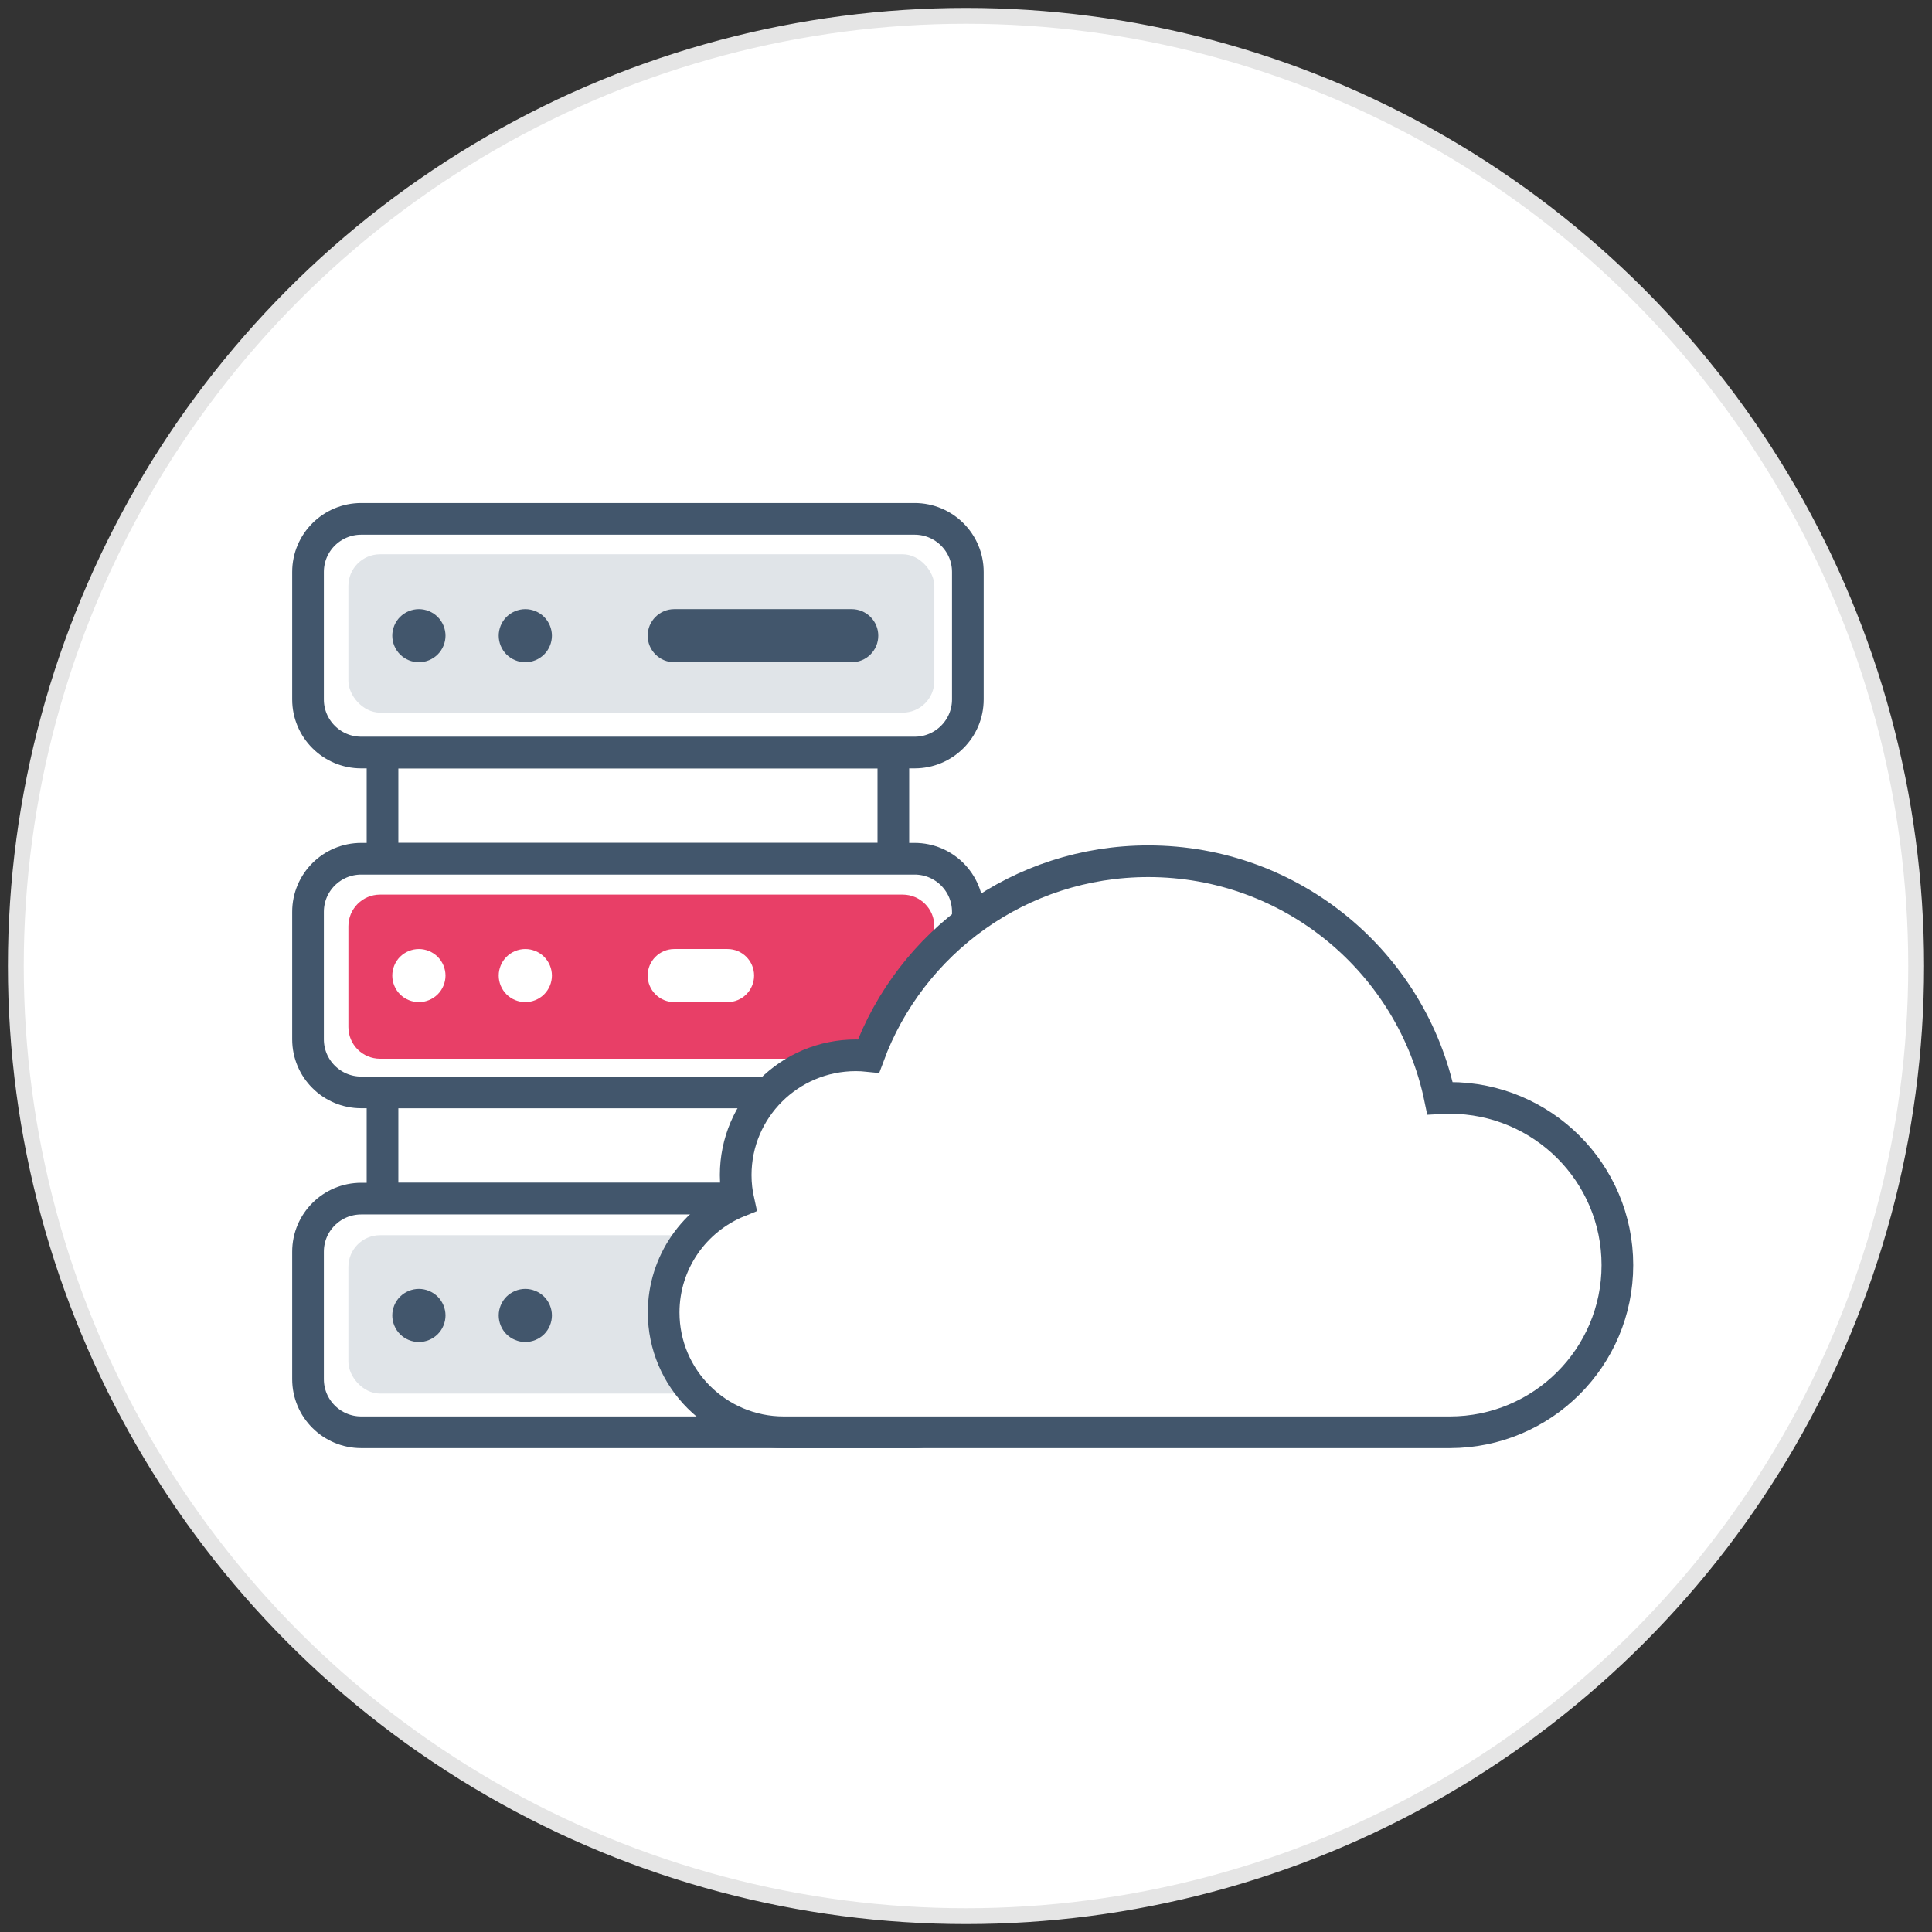 <?xml version="1.0" encoding="UTF-8"?>
<svg width="122px" height="122px" viewBox="0 0 122 122" version="1.1" xmlns="http://www.w3.org/2000/svg" xmlns:xlink="http://www.w3.org/1999/xlink">
    <rect x="0" y="0" width="122" height="122" fill="#333333" stroke="none"/>
    <!-- Generator: Sketch 55.1 (78136) - https://sketchapp.com -->
    <title>Group 20</title>
    <desc>Created with Sketch.</desc>
    <g id="desktop" stroke="none" stroke-width="1" fill="none" fill-rule="evenodd">
        <g id="cloud_native" transform="translate(-772, -3584)">
            <g id="Group-20" transform="translate(773, 3585)">
                <circle id="Oval" stroke="#E5E5E5" fill="#FFFFFF" cx="60" cy="60" r="60"></circle>
                <g id="computing" transform="translate(18, 31)">
                    <polygon id="Path" stroke="#42566C" stroke-width="2" fill="#FFFFFF" fill-rule="nonzero" points="5.155 15.52 37.412 15.52 37.412 22.227 5.155 22.227"></polygon>
                    <polygon id="Path" stroke="#42566C" stroke-width="2" fill="#FFFFFF" fill-rule="nonzero" points="5.155 36.982 37.412 36.982 37.412 43.689 5.155 43.689"></polygon>
                    <path d="M38.756,36.982 L3.811,36.982 C1.955,36.982 0.451,35.481 0.451,33.629 L0.451,25.58 C0.451,23.728 1.955,22.227 3.811,22.227 L38.756,22.227 C40.611,22.227 42.116,23.728 42.116,25.58 L42.116,33.629 C42.116,35.481 40.611,36.982 38.756,36.982 Z" id="Path" stroke="#42566C" stroke-width="2" fill="#FFFFFF" fill-rule="nonzero"></path>
                    <path d="M38.756,58.444 L3.811,58.444 C1.955,58.444 0.451,56.944 0.451,55.091 L0.451,47.043 C0.451,45.19 1.955,43.689 3.811,43.689 L38.756,43.689 C40.611,43.689 42.116,45.19 42.116,47.043 L42.116,55.091 C42.116,56.944 40.611,58.444 38.756,58.444 L38.756,58.444 Z" id="Path" stroke="#42566C" stroke-width="2" fill="#FFFFFF" fill-rule="nonzero"></path>
                    <path d="M38.756,0.764 L3.811,0.764 C1.955,0.764 0.451,2.265 0.451,4.117 L0.451,12.166 C0.451,14.018 1.955,15.52 3.811,15.52 L38.756,15.52 C40.611,15.52 42.116,14.018 42.116,12.166 L42.116,4.117 C42.116,2.265 40.611,0.764 38.756,0.764 Z" id="Path" stroke="#42566C" stroke-width="2" fill="#FFFFFF" fill-rule="nonzero"></path>
                    <rect id="Rectangle" fill="#E0E4E8" x="3" y="3" width="37" height="10" rx="2"></rect>
                    <rect id="Rectangle" fill="#E0E4E8" x="3" y="46" width="37" height="10" rx="2"></rect>
                    <path d="M5,24.492 L38,24.492 C39.105,24.492 40,25.388 40,26.492 L40,32.856 C40,33.961 39.105,34.856 38,34.856 L5,34.856 C3.895,34.856 3,33.961 3,32.856 L3,26.492 C3,25.388 3.895,24.492 5,24.492 Z" id="Rectangle" fill="#E83F67"></path>
                    <path d="M70.086,58.444 L72.548,58.444 C78.394,58.444 83.133,53.718 83.133,47.888 C83.133,42.057 78.394,37.33 72.548,37.33 C72.341,37.33 72.136,37.338 71.932,37.349 C70.169,28.807 62.59,22.385 53.51,22.385 C45.401,22.385 38.492,27.505 35.849,34.683 C35.583,34.655 35.315,34.639 35.042,34.639 C30.853,34.639 27.457,38.026 27.457,42.204 C27.457,42.776 27.523,43.332 27.643,43.868 C24.867,44.991 22.908,47.706 22.908,50.879 C22.908,55.057 26.303,58.444 30.492,58.444 L70.086,58.444 Z" id="Path" stroke="#42566C" stroke-width="2" fill="#FFFFFF" fill-rule="nonzero"></path>
                    <path d="M7.452,31.281 C7.893,31.281 8.325,31.102 8.639,30.79 C8.952,30.478 9.132,30.046 9.132,29.605 C9.132,29.163 8.952,28.731 8.639,28.419 C8.327,28.107 7.893,27.928 7.452,27.928 C7.008,27.928 6.576,28.107 6.262,28.419 C5.95,28.731 5.772,29.163 5.772,29.605 C5.772,30.046 5.95,30.478 6.262,30.79 C6.576,31.102 7.01,31.281 7.452,31.281 Z" id="Path" fill="#FFFFFF" fill-rule="nonzero"></path>
                    <path d="M14.172,31.281 C14.613,31.281 15.045,31.102 15.359,30.79 C15.672,30.478 15.852,30.046 15.852,29.605 C15.852,29.163 15.672,28.731 15.359,28.419 C15.047,28.107 14.613,27.928 14.172,27.928 C13.728,27.928 13.297,28.107 12.984,28.419 C12.67,28.731 12.492,29.163 12.492,29.605 C12.492,30.046 12.67,30.478 12.984,30.79 C13.297,31.102 13.73,31.281 14.172,31.281 Z" id="Path" fill="#FFFFFF" fill-rule="nonzero"></path>
                    <path d="M23.579,31.281 L26.94,31.281 C27.867,31.281 28.619,30.53 28.619,29.605 C28.619,28.678 27.867,27.928 26.94,27.928 L23.579,27.928 C22.652,27.928 21.899,28.678 21.899,29.605 C21.899,30.53 22.652,31.281 23.579,31.281 Z" id="Path" fill="#FFFFFF" fill-rule="nonzero"></path>
                    <path d="M7.452,49.39 C7.008,49.39 6.576,49.57 6.264,49.881 C5.95,50.193 5.772,50.626 5.772,51.067 C5.772,51.508 5.95,51.941 6.264,52.253 C6.576,52.564 7.01,52.744 7.452,52.744 C7.893,52.744 8.325,52.564 8.639,52.253 C8.952,51.941 9.132,51.508 9.132,51.067 C9.132,50.626 8.952,50.193 8.639,49.881 C8.327,49.57 7.893,49.39 7.452,49.39 Z" id="Path" fill="#42566C" fill-rule="nonzero"></path>
                    <path d="M14.172,49.39 C13.728,49.39 13.297,49.57 12.982,49.881 C12.67,50.193 12.492,50.626 12.492,51.067 C12.492,51.508 12.67,51.941 12.982,52.253 C13.297,52.564 13.73,52.744 14.172,52.744 C14.613,52.744 15.045,52.564 15.359,52.253 C15.672,51.941 15.852,51.508 15.852,51.067 C15.852,50.626 15.672,50.193 15.359,49.881 C15.047,49.57 14.613,49.39 14.172,49.39 Z" id="Path" fill="#42566C" fill-rule="nonzero"></path>
                    <path d="M7.452,9.819 C7.893,9.819 8.327,9.639 8.639,9.327 C8.952,9.015 9.132,8.583 9.132,8.142 C9.132,7.701 8.952,7.268 8.639,6.956 C8.327,6.644 7.893,6.465 7.452,6.465 C7.01,6.465 6.576,6.644 6.264,6.956 C5.95,7.268 5.772,7.701 5.772,8.142 C5.772,8.583 5.95,9.015 6.264,9.327 C6.576,9.639 7.01,9.819 7.452,9.819 Z" id="Path" fill="#42566C" fill-rule="nonzero"></path>
                    <path d="M14.172,9.819 C14.613,9.819 15.045,9.639 15.359,9.327 C15.672,9.015 15.852,8.583 15.852,8.142 C15.852,7.701 15.672,7.268 15.359,6.956 C15.047,6.644 14.613,6.465 14.172,6.465 C13.73,6.465 13.297,6.644 12.982,6.956 C12.67,7.268 12.492,7.701 12.492,8.142 C12.492,8.583 12.67,9.015 12.982,9.327 C13.297,9.639 13.73,9.819 14.172,9.819 Z" id="Path" fill="#42566C" fill-rule="nonzero"></path>
                    <path d="M23.579,9.819 L34.78,9.819 C35.708,9.819 36.46,9.068 36.46,8.142 C36.46,7.216 35.708,6.465 34.78,6.465 L23.579,6.465 C22.652,6.465 21.899,7.216 21.899,8.142 C21.899,9.068 22.652,9.819 23.579,9.819 Z" id="Path" fill="#42566C" fill-rule="nonzero"></path>
                </g>
            </g>
        </g>
    </g>
</svg>